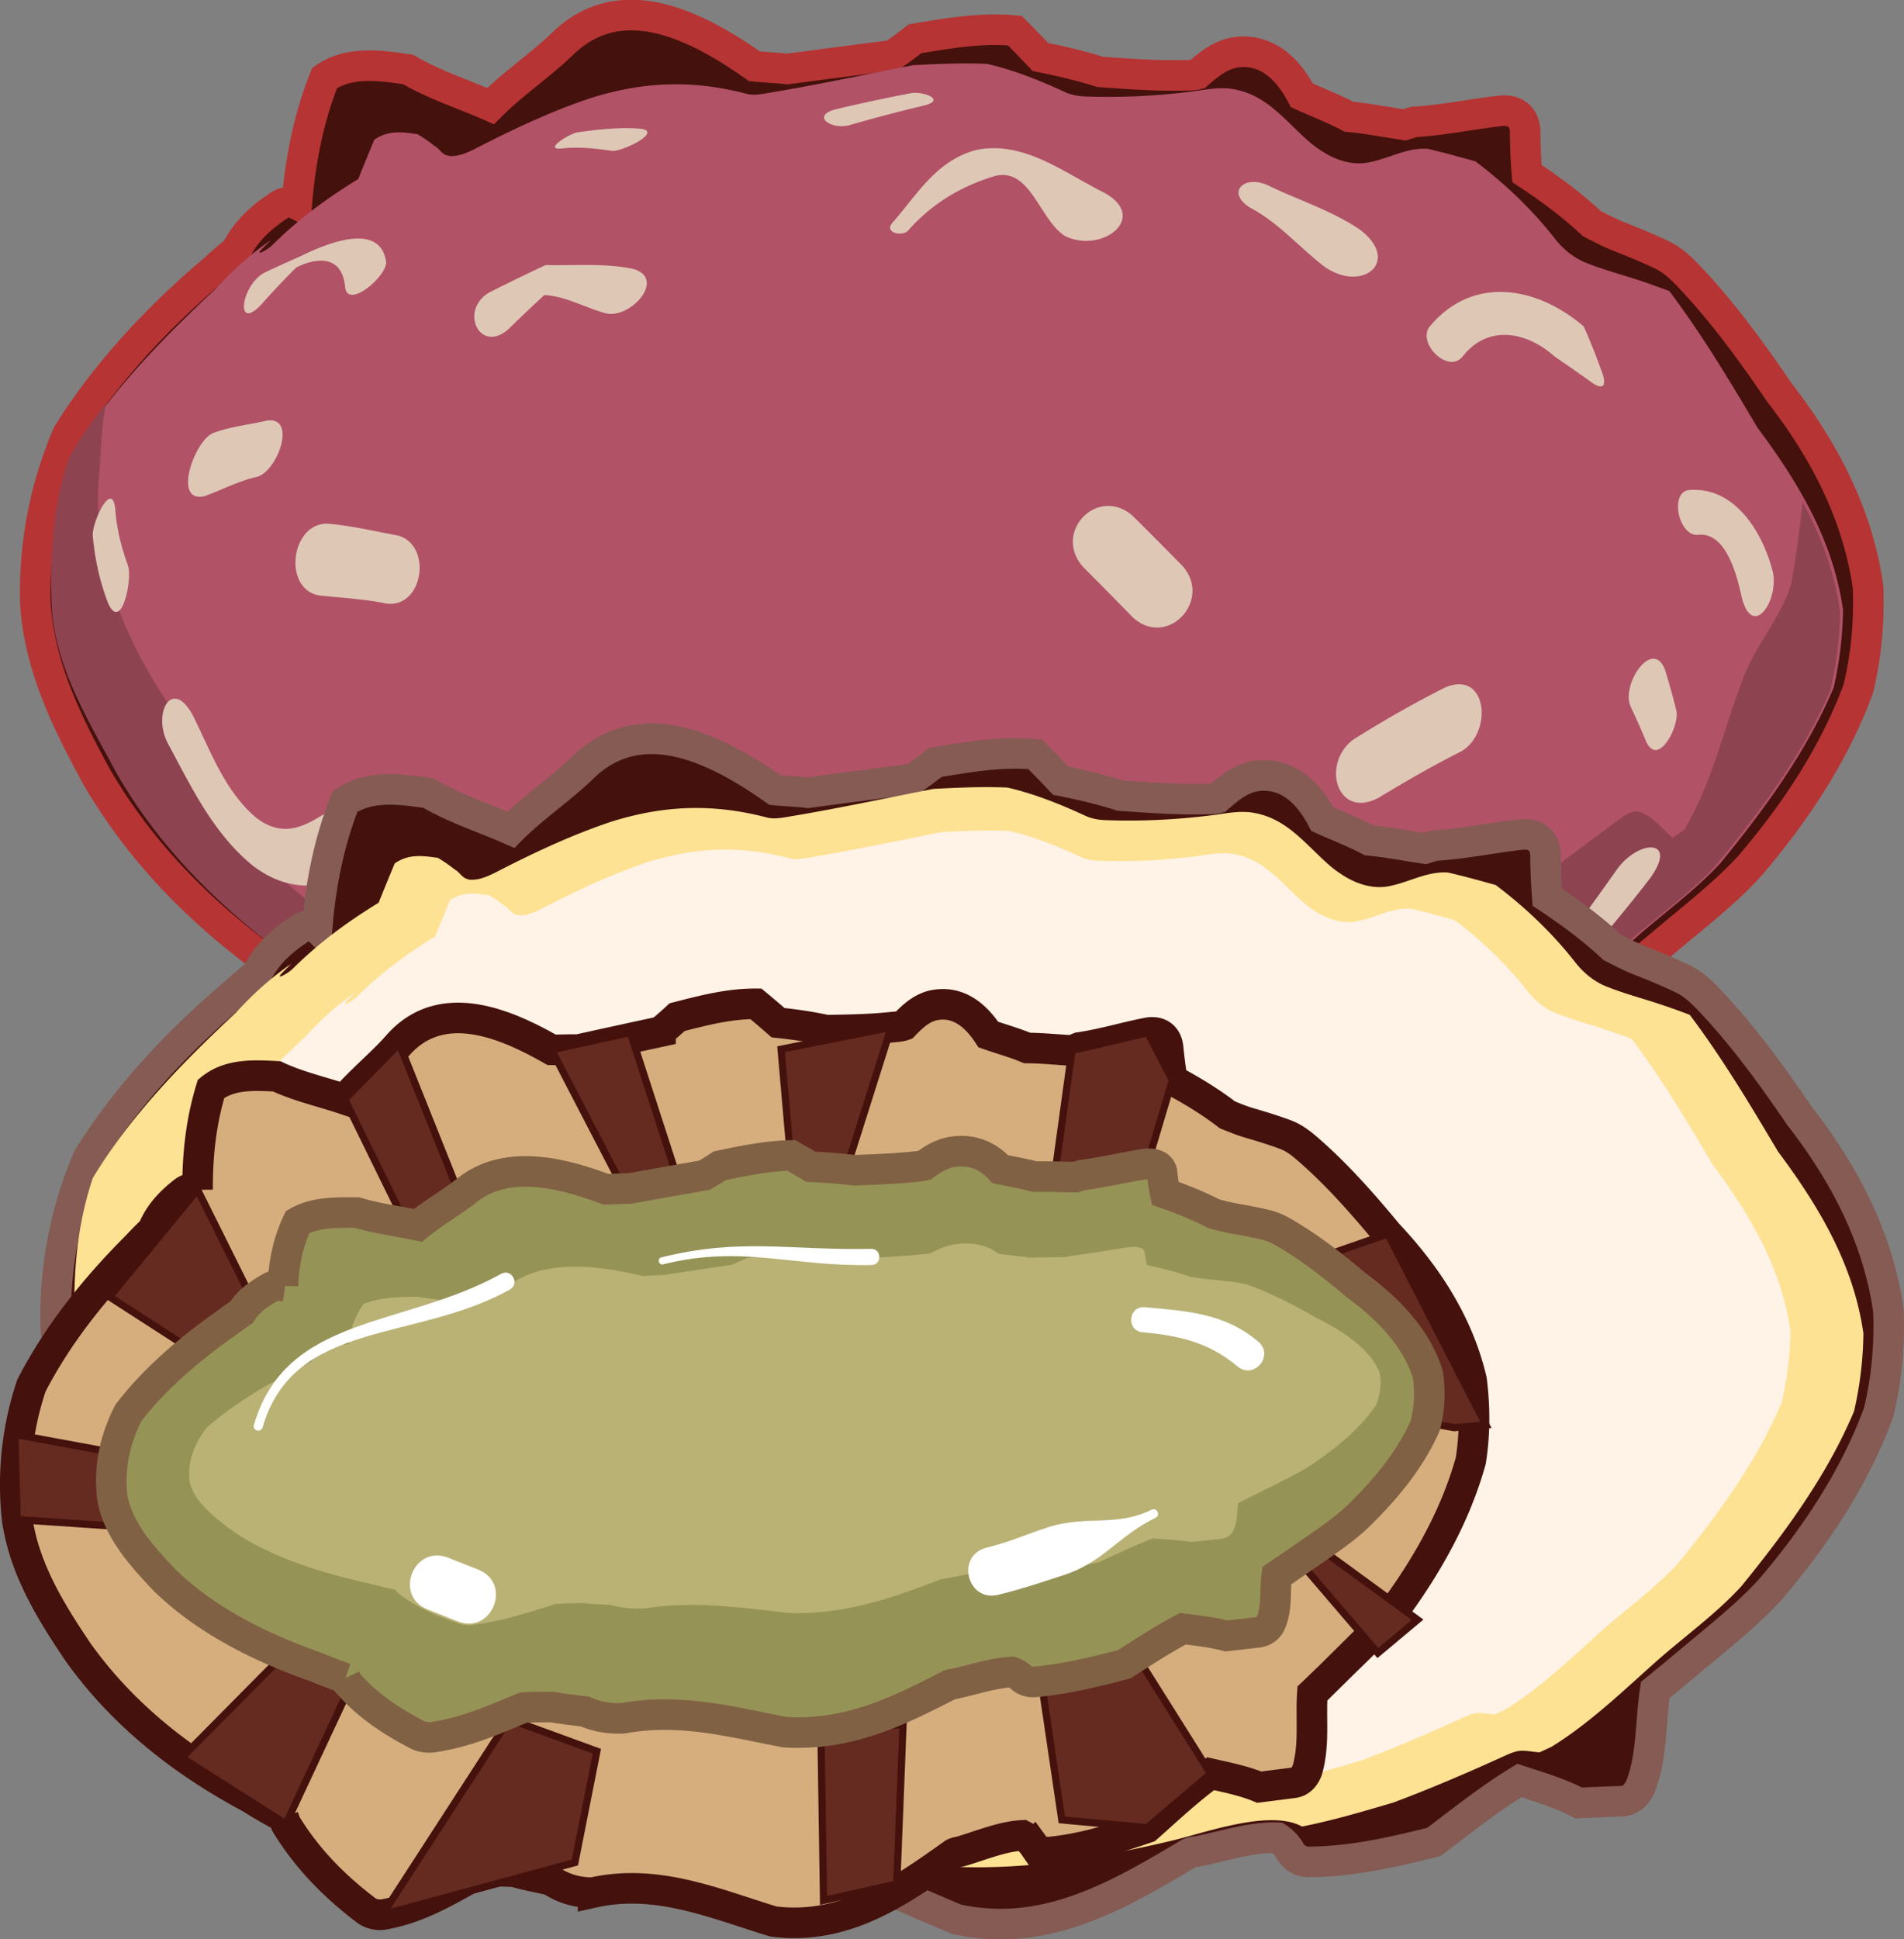 <svg xmlns="http://www.w3.org/2000/svg" width="264.848" height="269.664"><rect width="100%" height="100%" fill="#808080" stroke="none"/><path fill="#44110c" d="M41.28 28.416c.492-6.055 1.624-11.922 3.878-17.582C48.62 8.463 52.854 9.1 56.764 9.658c3.629 2.137 7.636 3.399 11.472 5.094 3.22-3.234 7.067-5.75 10.32-8.953 8.212-7.594 18.684-2.004 26.387 3.418 1.524.16 3.055.191 4.579.379 4.878-.649 9.757-1.285 14.64-1.903a59.55 59.55 0 0 0 3.102-2.296c4.613-.774 9.203-1.582 13.898-1.137a157.444 157.444 0 0 1 3.555 3.668c2.812.562 5.59 1.207 8.324 2.074 3.758.254 7.512.559 11.281.477.723-.016 1.547.035 2.246-.153 1.543-1.363 3.149-2.672 5.235-3.035 4.433-.633 7.375 2.313 9.297 5.977 2.183.988 4.414 1.84 6.543 2.96 2.605.25 5.16.758 7.742 1.133l1.316-.41c4.078-.238 8.074-1.101 12.13-1.547 2.03-.171 3.292.934 3.316 2.985.019 1.918.09 3.828.25 5.742 3.19 2.098 6.25 4.371 9.05 6.977 1.207.613 2.41 1.253 3.668 1.75 2.074.824 4.145 1.656 6.153 2.632 1.312.641 2.445 1.668 3.449 2.715 4.797 4.996 8.887 10.645 12.785 16.356 6.219 8.011 10.902 16.91 12.344 27.043.18 4.796-.227 9.562-1.375 14.226-3.399 9.153-8.86 17.332-15.192 24.711-3.394 3.656-7.343 6.723-11.156 9.922a296.402 296.402 0 0 1-4.715 3.89c-.691 4.473-.39 9.005-2.004 13.317-.457 1.105-1.316 2.063-2.57 2.152-2.031.078-4.059.16-6.086.243-2.617-1.38-5.45-2.204-8.242-3.118-4.18 2.54-7.984 5.602-11.887 8.54-5.758 1.44-11.504 2.757-17.472 2.777-1.012.004-1.993-.606-2.504-1.461a5.491 5.491 0 0 0-1.782-1.899c-3.566-.125-7.359 1.133-10.836 1.84-.449.094-1.035.102-1.445.309-10.113 6.043-20.164 11.87-32.351 9.183-10.075-4.144-19.61-9.398-30.88-7.875a12.493 12.493 0 0 1-7.163-2.816c-2.075-.703-4.184-1.242-6.22-2.07-1.843-.215-3.737-.543-5.593-.559-5.863 2.688-11.441 5.567-17.992 6.09-.906.031-1.984-.344-2.672-.934-5.262-4.816-9.574-10.117-12.719-16.543-.105-.414-.21-.828-.32-1.238a90.12 90.12 0 0 1-5.477-3.894c-11.238-7.434-20.91-16.637-27.726-28.344-4.16-7.637-8.043-15.461-8.555-24.293-.18-8.074 1.324-15.973 4.508-23.402 5.457-8.743 12.59-16.274 20.426-22.93a67.263 67.263 0 0 1 3.05-2.633c1.336-2.719 3.528-4.668 6.036-6.3.73-.45 1.59-.524 2.347-.079"/><path fill="none" stroke="#b63433" stroke-miterlimit="3.864" stroke-width="4.252" d="M41.28 28.416c.492-6.055 1.624-11.922 3.878-17.582C48.62 8.463 52.854 9.1 56.764 9.658c3.629 2.137 7.636 3.399 11.472 5.094 3.22-3.234 7.067-5.75 10.32-8.953 8.212-7.594 18.684-2.004 26.387 3.418 1.524.16 3.055.191 4.579.379 4.878-.649 9.757-1.285 14.64-1.903a59.42 59.42 0 0 0 3.102-2.296c4.613-.774 9.203-1.582 13.898-1.137a157.425 157.425 0 0 1 3.555 3.668c2.812.562 5.59 1.207 8.324 2.074 3.758.254 7.512.559 11.281.477.723-.016 1.547.035 2.246-.153 1.543-1.363 3.149-2.672 5.235-3.035 4.433-.633 7.375 2.313 9.297 5.977 2.183.988 4.414 1.84 6.543 2.96 2.605.25 5.16.758 7.742 1.133l1.316-.41c4.078-.238 8.074-1.101 12.13-1.547 2.03-.171 3.292.934 3.316 2.985.019 1.918.09 3.828.25 5.742 3.19 2.098 6.25 4.371 9.05 6.977 1.207.613 2.41 1.253 3.668 1.75 2.074.824 4.145 1.656 6.153 2.632 1.312.641 2.445 1.668 3.449 2.715 4.797 4.996 8.887 10.645 12.785 16.356 6.219 8.011 10.902 16.91 12.344 27.043.18 4.796-.227 9.562-1.375 14.226-3.399 9.153-8.86 17.332-15.192 24.711-3.394 3.656-7.343 6.723-11.156 9.922a296.357 296.357 0 0 1-4.715 3.89c-.691 4.473-.39 9.005-2.004 13.317-.457 1.105-1.316 2.063-2.57 2.152-2.031.078-4.059.16-6.086.243-2.617-1.38-5.45-2.204-8.242-3.118-4.18 2.54-7.984 5.602-11.887 8.54-5.758 1.44-11.504 2.757-17.472 2.777-1.012.004-1.993-.606-2.504-1.461a5.491 5.491 0 0 0-1.782-1.899c-3.566-.125-7.359 1.133-10.836 1.84-.449.094-1.035.102-1.445.309-10.113 6.043-20.164 11.87-32.351 9.183-10.075-4.144-19.61-9.398-30.88-7.875a12.493 12.493 0 0 1-7.163-2.816c-2.075-.703-4.184-1.242-6.22-2.07-1.843-.215-3.737-.543-5.593-.559-5.863 2.688-11.441 5.567-17.992 6.09-.906.031-1.984-.344-2.672-.934-5.262-4.816-9.574-10.117-12.719-16.543-.105-.414-.21-.828-.32-1.238a90.123 90.123 0 0 1-5.477-3.894c-11.238-7.434-20.91-16.637-27.726-28.344-4.16-7.637-8.043-15.461-8.555-24.293-.18-8.074 1.324-15.973 4.508-23.402 5.457-8.743 12.59-16.274 20.426-22.93a67.263 67.263 0 0 1 3.05-2.633c1.336-2.719 3.528-4.668 6.036-6.3.73-.45 1.59-.524 2.347-.079zm0 0"/><path fill="#b15267" d="M36.44 34.615c.414-.414.832-.824 1.257-1.226-2.843 1.914-5.36 4.23-7.675 6.746-7.415 6.926-14.649 14.293-19.938 23.012-2.355 6.98-2.832 14.242-2.469 21.562.727 8.356 5.192 15.379 9.043 22.617 6.602 11.59 16.262 20.602 27.184 28.094 2.273 2.008 4.629 3.922 7.11 5.676 4.187 2.672 8.62 4.793 13.152 6.8.468.43.941.856 1.41 1.282a27.163 27.163 0 0 0 1.586-.223c5.433 1.145 10.996.801 16.5 1.336a11.7 11.7 0 0 1 4.609 1.516c2.34 1.36 4.875 2.215 7.547 2.625 11.555 1.031 22.89 3.64 34.457 4.523 10.078.383 19.86-1.265 29.637-3.57 4.761-1.09 13.89-4.52 18.43-2.04 4.316-.847 8.527-2.1 12.738-3.343 5.207-1.957 10.32-4.144 15.382-6.453.668-.3 1.414-.64 2.153-.723.96-.074 1.836.157 2.777.203.555-.254 1.106-.511 1.656-.77 5.371-3.327 9.883-7.706 14.579-11.886 3.937-3.48 8.257-6.543 11.816-10.43 6.094-7.472 11.914-15.398 15.683-24.324a50.78 50.78 0 0 0 1.301-10.851c-1.367-9.57-6.176-17.649-11.879-25.274-3.847-6.48-7.734-12.988-12.277-19.015-1.719-.649-3.445-1.274-5.203-1.82-2.188-.688-4.39-1.31-6.52-2.169-1.683-.71-3.082-1.882-4.203-3.312-3.191-4.074-6.933-7.637-11.062-10.75-2.207-.606-4.41-1.223-6.637-1.738-3.129-.204-5.723 1.582-8.766 1.988-2.761.273-5.222-.988-7.336-2.656-3.738-3.133-6.28-7.082-11.488-7.711-1.937-.188-3.738.246-5.644.472-4.868.582-9.668.813-14.567.621-.87-.047-1.781-.214-2.578-.57-3.535-1.637-7.105-3.07-10.906-3.957-3.45-.137-6.875 0-10.32.191-6.961 1.364-13.887 2.852-20.895 3.985-.7.11-1.48.172-2.172.008-7.535-1.996-14.453-1.746-21.883.62-5.203 1.75-10.156 4.056-15.039 6.54-1.332.676-2.949 1.617-4.496 1.457-1.105-.168-1.27-.969-2.082-1.41a21.935 21.935 0 0 0-2.32-1.61c-2.192-.32-4.117-.57-6.031.774-.743 1.82-1.504 3.633-2.227 5.46-4.34 2.65-8.414 5.653-12.016 9.25-.53.52-2.539 1.68-1.378.474"/><path fill="#8e4351" d="M250.732 69.81c2.66 4.786 4.48 9.887 5.223 15.321a50.96 50.96 0 0 1-1.375 10.926c-3.898 8.972-9.848 16.922-16.047 24.426-3.613 3.89-7.996 6.94-11.984 10.425-4.707 4.14-9.223 8.504-14.594 11.797-.555.258-1.113.512-1.672.766-.976-.04-1.89-.266-2.883-.192-.75.082-1.5.418-2.183.72-5.078 2.276-10.215 4.437-15.438 6.366-4.23 1.22-8.46 2.45-12.789 3.278-4.722-2.407-13.625.87-18.535 1.968-9.73 2.235-19.453 3.801-29.469 3.383-11.535-.914-22.836-3.531-34.355-4.625-2.664-.422-5.195-1.281-7.54-2.625a12.092 12.092 0 0 0-4.589-1.52c-5.082-.523-10.234-.257-15.266-1.222-.972.211-1.949.371-2.933.48-.934-.84-1.867-1.683-2.778-2.55-3.859-1.79-7.636-3.676-11.23-5.961-2.477-1.738-4.832-3.633-7.11-5.625-10.824-7.438-20.406-16.38-26.98-27.863C12.37 100.31 7.986 93.33 7.23 85.049c-.391-7.27.066-14.488 2.375-21.434a67.154 67.154 0 0 1 5.156-7.558c-.766 3.597-.703 7.367-1.055 11.023-.683 12.274 4.2 23.106 11.184 32.918 1.242 3.598 2.636 7.14 4.312 10.563 3.715 5.867 8.551 10.609 13.918 14.96 8.063.575 15.207-4.843 23.274-5.476 2.336-.086 4.125 1.273 5.355 3.164 2.113 3.29 4.93 6.008 8.926 6.637 16.734-.406 31.316 8.105 47.047 12.426 15.054 2.148 27.851-4.809 40.918-11.25 6.43-2.93 20.23-8.028 25.191-.211 5.516-.993 10.563-3.407 15.766-5.387 5.46-3.848 10.773-7.902 16.152-11.86.625-.445 1.633-.933 2.414-.667 1.887.793 3.008 2.285 4.477 3.617a151.77 151.77 0 0 0 1.625-1.137c4.086-6.762 5.582-14.539 8.504-21.797 1.836-4.355 5.105-7.992 6.43-12.558.64-3.715 1.156-7.457 1.534-11.211"/><path fill="#dec7b5" d="M26.826 99.467c2.489 5.004 4.426 10.523 8.813 14.242 6.004 4.574 9.886-2.344 15.68-3.676 4.746-.492 10.855 9.07 4.874 10.332-7.847 1.196-13.52 5.532-20.859.137-5.633-4.5-8.703-11.039-12.043-17.25-2.074-4.144.64-9.113 3.535-3.785M36.81 37.9a164.72 164.72 0 0 1 4.903-2.226c3.234-1.598 11.184-5.117 12.004.789.004 2.027-5.242 6.473-5.7 3.57-.34-4.25-3.452-4.48-6.788-2.855a108.81 108.81 0 0 0-4.883 5.164c-3.656 3.902-2.871-2.652.465-4.442m87.253-6.843c3.606-4.094 6.047-8.594 11.63-10.184 6.68-1.406 12.21 3.094 17.851 5.895 6.348 3.43-.18 8.547-5.352 6.074-3.543-2.133-4.77-9.453-9.656-8.41-4.86 1.449-8.86 3.843-12.238 7.648-.86.867-3.254.266-2.235-1.023m74.7 14.476c5.98-7.312 14.957-5.777 21.531-.144 1 2.234 1.895 4.508 2.7 6.82.464 1.656-.235 1.922-1.563.988a211.077 211.077 0 0 0-5.13-3.578c-3.917-3.523-9.347-4.59-12.898.016-1.988 2.289-6.132-1.75-4.64-4.102m35.976 22.633c6.551-.707 10.48 5.895 11.875 11.39.809 4.153-2.906 9.4-4.36 3.41-.624-2.847-2.14-9.093-6.097-8.597-2.527.227-3.953-5.535-1.418-6.203M68.107 40.639a317.784 317.784 0 0 1 7.786-3.785c4.074.105 8.18-.305 12.203.543 4.57 1.332-.235 6.851-3.703 6.203-2.961-.785-5.551-2.371-8.668-2.575a212.228 212.228 0 0 0-4.996 4.739c-4 3.531-6.942-2.66-2.622-5.125m17.45 72.281c4.148 5.273 9.672 10.352 16.883 9.45 5.742-.579 10.714 7.663 3.562 9.007-11.125 1.133-19.734-6.59-26.36-14.598-3.296-4.5 2.594-7.746 5.915-3.859m58.883 36.734c-4.254.79-8.41 2.04-12.684 2.758-4.324-.48-8.586-1.39-12.817-2.422-6.183-1.726-1.3-5.78 3.32-4.664 2.903.809 5.817 1.457 8.806 1.88 3.875-.782 7.843-.727 11.726-1.466 4.086-.668 6.48 2.887 1.649 3.914m-69.36-11.656a336.37 336.37 0 0 1-9.648-2.09c-1.992-.539-7.164-5.28-2.727-5.207 3.09.207 6.184.367 9.281.492 3.778.372 8.914 7.696 3.094 6.805m-60.05-54.14c-1.16-3.016-1.844-6.157-2.13-9.372-.097-1.976 2.723-7.828 3.13-3.718.19 2.718.847 5.328 1.773 7.882.644 2.02-.946 9.329-2.774 5.208m133.645 48.539c6.512.004 12.555-1.88 18.625-4.055 5.36-1.66 6.504 4.23 1.625 6.133-6.863 2.281-13.902 2.511-21.067 2.472-3.988-.203-2.566-4.425.817-4.55m66.801-8.625c-3.692 3.117-7.805 5.539-12.098 7.722-4.953 2.29-3.633-3.293-.371-5.168 3.617-1.89 7.293-3.59 10.387-6.316 3.691-3.102 5.07 1.02 2.082 3.762m13.527-20.602a99.139 99.139 0 0 0-2.227-5.023c-1.23-3.09 3.11-9.477 4.825-5.02a90.058 90.058 0 0 1 1.601 5.766c.395 2.113-2.511 7.78-4.199 4.277M85.162 20.979c-2.37-.325-4.644-.61-7.035-.329-2.664.239 1.117-2.078 2.23-2.257 2.938-.391 5.875-.75 8.84-.48 2.95.437-2.617 3.187-4.035 3.066m31.058-5.774a240.933 240.933 0 0 1 10.52-2.254c1.68-.277 4.832.907 1.946 1.684a230.918 230.918 0 0 0-10.598 2.789c-2.465.625-5.316-1.293-1.867-2.219m68.008 21.875c-3.442-2.644-6.282-6.004-10.137-8.094-3.66-2.09-1.168-4.773 2.246-3.23 4.254 2.07 8.805 3.469 12.758 6.125 5.875 4.367.523 8.945-4.867 5.2M157.604 85.87a1079.45 1079.45 0 0 0-6.965-7.06c-4.254-4.812 2.066-11.355 6.933-7.07a692.402 692.402 0 0 1 6.961 7.004c4.125 4.758-2.152 11.453-6.93 7.125m45.641 18.617c-3.898 1.97-7.68 4.13-11.406 6.403-5.918 3.21-8.16-4.848-3.465-8.14 4.121-2.571 8.313-4.985 12.652-7.157 5.914-2.508 6.672 6.328 2.22 8.894M53.74 83.924c-3.11-.637-6.265-.793-9.414-1.133-4.984-.969-3.86-9.922 1.098-9.984 3.34.25 6.59 1.047 9.875 1.648 4.894 1.266 3.621 10.156-1.559 9.469M35.787 66.295c-2.547.555-4.832 1.797-7.265 2.672-4.536 1.18-1.606-7.477 1.062-8.734 2.422-.918 4.996-1.153 7.504-1.743 4.254-.683 1.578 6.973-1.3 7.805m193.792 55.754c-1.937 2.55-3.988 5.023-6.031 7.496-2.043 2.332-8.992 5.469-5.383.582 2.348-3.035 4.586-6.16 6.793-9.297 3.063-4.152 8.484-4.21 4.621 1.219"/><path fill="#44110c" d="M44.111 129.045c.496-6.055 1.63-11.922 3.883-17.582 3.461-2.367 7.696-1.734 11.602-1.176 3.633 2.137 7.636 3.399 11.476 5.094 3.22-3.234 7.067-5.75 10.317-8.953 8.215-7.594 18.683-2 26.39 3.422 1.52.156 3.055.191 4.575.379 4.878-.653 9.761-1.29 14.644-1.907 1.059-.73 2.09-1.5 3.102-2.297 4.613-.773 9.199-1.578 13.894-1.132a157.417 157.417 0 0 1 3.559 3.664c2.808.562 5.586 1.21 8.32 2.078 3.758.25 7.516.555 11.285.473.719-.012 1.547.035 2.246-.153 1.543-1.36 3.149-2.672 5.235-3.035 4.433-.633 7.375 2.313 9.293 5.977 2.187.992 4.418 1.843 6.547 2.96 2.601.25 5.16.758 7.742 1.133.437-.136.875-.27 1.312-.41 4.082-.238 8.078-1.101 12.133-1.547 2.031-.168 3.293.934 3.316 2.985.02 1.918.09 3.828.25 5.742 3.192 2.098 6.25 4.371 9.051 6.98 1.207.61 2.406 1.25 3.668 1.75 2.074.82 4.145 1.657 6.149 2.633 1.316.637 2.449 1.664 3.453 2.711 4.797 4.996 8.886 10.645 12.781 16.356 6.223 8.015 10.906 16.91 12.348 27.046.18 4.793-.23 9.559-1.38 14.223-3.394 9.152-8.855 17.336-15.187 24.715-3.394 3.652-7.347 6.719-11.16 9.922a299.471 299.471 0 0 1-4.71 3.887c-.692 4.472-.391 9.003-2.005 13.316-.457 1.105-1.316 2.062-2.574 2.152-2.027.082-4.055.16-6.086.242-2.613-1.378-5.445-2.199-8.242-3.117-4.18 2.543-7.98 5.606-11.883 8.54-5.758 1.44-11.504 2.757-17.473 2.777-1.011.004-1.992-.602-2.503-1.461a5.446 5.446 0 0 0-1.782-1.895c-3.566-.129-7.36 1.13-10.836 1.84-.453.09-1.039.098-1.445.309-10.113 6.039-20.164 11.867-32.355 9.18-10.07-4.145-19.61-9.395-30.875-7.876a12.466 12.466 0 0 1-7.164-2.816c-2.075-.703-4.188-1.242-6.223-2.07-1.844-.211-3.734-.543-5.594-.559-5.86 2.688-11.441 5.57-17.988 6.09-.906.031-1.985-.344-2.676-.934-5.258-4.816-9.57-10.113-12.719-16.543a71.866 71.866 0 0 0-.316-1.238 88.521 88.521 0 0 1-5.48-3.895c-11.239-7.433-20.907-16.636-27.723-28.343-4.16-7.637-8.043-15.461-8.555-24.293-.18-8.074 1.32-15.973 4.508-23.399 5.457-8.746 12.59-16.277 20.426-22.933a72.485 72.485 0 0 1 3.047-2.633c1.336-2.719 3.53-4.668 6.035-6.297.734-.453 1.593-.527 2.347-.082"/><path fill="none" stroke="#855b53" stroke-miterlimit="3.864" stroke-width="4.252" d="M44.111 129.045c.496-6.055 1.63-11.922 3.883-17.582 3.461-2.367 7.696-1.734 11.602-1.176 3.633 2.137 7.636 3.399 11.476 5.094 3.22-3.234 7.067-5.75 10.317-8.953 8.215-7.594 18.683-2 26.39 3.422 1.52.156 3.055.191 4.575.379 4.878-.653 9.761-1.29 14.644-1.907 1.059-.73 2.09-1.5 3.102-2.297 4.613-.773 9.199-1.578 13.894-1.132a157.437 157.437 0 0 1 3.559 3.664c2.808.562 5.586 1.21 8.32 2.078 3.758.25 7.516.555 11.285.473.719-.012 1.547.035 2.246-.153 1.543-1.36 3.149-2.672 5.235-3.035 4.433-.633 7.375 2.313 9.293 5.977 2.187.992 4.418 1.843 6.547 2.96 2.601.25 5.16.758 7.742 1.133.437-.136.875-.27 1.312-.41 4.082-.238 8.078-1.101 12.133-1.547 2.031-.168 3.293.934 3.316 2.985.02 1.918.09 3.828.25 5.742 3.192 2.098 6.25 4.371 9.051 6.98 1.207.61 2.407 1.25 3.668 1.75 2.074.82 4.145 1.657 6.149 2.633 1.316.637 2.449 1.664 3.453 2.711 4.797 4.996 8.886 10.645 12.781 16.356 6.223 8.015 10.906 16.91 12.348 27.046.18 4.793-.23 9.559-1.38 14.223-3.394 9.152-8.855 17.336-15.187 24.715-3.394 3.652-7.347 6.719-11.16 9.922a299.516 299.516 0 0 1-4.71 3.887c-.692 4.472-.391 9.003-2.005 13.316-.457 1.105-1.316 2.062-2.574 2.152-2.027.082-4.055.16-6.086.242-2.613-1.378-5.445-2.199-8.242-3.117-4.18 2.543-7.98 5.606-11.883 8.54-5.758 1.44-11.504 2.757-17.473 2.777-1.011.004-1.992-.602-2.503-1.461a5.446 5.446 0 0 0-1.782-1.895c-3.566-.129-7.36 1.13-10.836 1.84-.453.09-1.039.098-1.445.309-10.113 6.039-20.164 11.867-32.355 9.18-10.07-4.145-19.61-9.395-30.875-7.876a12.466 12.466 0 0 1-7.164-2.816c-2.075-.703-4.188-1.242-6.223-2.07-1.844-.211-3.734-.543-5.594-.559-5.86 2.688-11.441 5.57-17.988 6.09-.906.031-1.985-.344-2.676-.934-5.258-4.816-9.57-10.113-12.719-16.543a71.866 71.866 0 0 0-.316-1.238 88.518 88.518 0 0 1-5.48-3.895c-11.239-7.433-20.907-16.636-27.723-28.343-4.16-7.637-8.043-15.461-8.555-24.293-.18-8.074 1.32-15.973 4.508-23.399 5.457-8.746 12.59-16.277 20.426-22.933a72.478 72.478 0 0 1 3.047-2.633c1.336-2.719 3.53-4.668 6.035-6.297.734-.453 1.593-.527 2.347-.082zm0 0"/><path fill="#fee294" d="M39.275 135.248a74.4 74.4 0 0 1 1.254-1.23c-2.84 1.914-5.355 4.23-7.672 6.746-7.414 6.926-14.648 14.293-19.937 23.011-2.355 6.981-2.832 14.247-2.473 21.563.73 8.36 5.192 15.383 9.043 22.617 6.606 11.59 16.266 20.606 27.184 28.094 2.273 2.012 4.633 3.922 7.11 5.676 4.187 2.672 8.62 4.797 13.156 6.804.468.426.937.852 1.41 1.278a27.155 27.155 0 0 0 1.586-.223c5.433 1.145 10.992.8 16.5 1.336a11.76 11.76 0 0 1 4.609 1.516c2.34 1.359 4.875 2.218 7.547 2.625 11.55 1.03 22.89 3.644 34.457 4.527 10.078.379 19.855-1.266 29.633-3.57 4.765-1.094 13.894-4.524 18.433-2.043 4.313-.848 8.524-2.098 12.739-3.344 5.203-1.957 10.32-4.145 15.378-6.45.672-.304 1.415-.644 2.153-.726.965-.074 1.836.16 2.781.203.555-.254 1.106-.511 1.656-.77 5.367-3.327 9.88-7.706 14.578-11.882 3.934-3.484 8.258-6.547 11.817-10.434 6.09-7.472 11.91-15.398 15.68-24.324a50.784 50.784 0 0 0 1.304-10.851c-1.367-9.57-6.18-17.649-11.879-25.274-3.847-6.48-7.734-12.988-12.277-19.012a97.651 97.651 0 0 0-5.203-1.824c-2.192-.683-4.39-1.308-6.524-2.168-1.68-.71-3.078-1.883-4.199-3.312-3.195-4.074-6.937-7.633-11.066-10.746-2.203-.61-4.406-1.227-6.637-1.739-3.129-.207-5.719 1.578-8.762 1.989-2.761.273-5.226-.989-7.336-2.66-3.738-3.133-6.28-7.079-11.488-7.711-1.941-.184-3.738.25-5.648.472-4.864.582-9.668.813-14.567.621-.867-.043-1.777-.21-2.574-.57-3.535-1.637-7.105-3.07-10.906-3.957-3.45-.137-6.88 0-10.32.191-6.965 1.364-13.891 2.852-20.895 3.989-.7.105-1.48.172-2.176.004-7.531-1.993-14.449-1.746-21.883.62-5.199 1.75-10.152 4.055-15.039 6.544-1.328.672-2.945 1.613-4.492 1.457-1.105-.172-1.27-.969-2.086-1.414a22.114 22.114 0 0 0-2.32-1.61c-2.192-.316-4.113-.566-6.027.778-.743 1.82-1.504 3.632-2.227 5.457-4.34 2.648-8.414 5.652-12.02 9.25-.527.52-2.539 1.68-1.375.476"/><path fill="#fff2e6" d="M48.315 139.108c.378-.38.761-.754 1.148-1.125-2.594 1.75-4.89 3.875-7.008 6.175-6.765 6.344-13.367 13.094-18.195 21.075-2.149 6.394-2.586 13.046-2.254 19.75.664 7.652 4.738 14.085 8.254 20.714 6.027 10.614 14.844 18.868 24.808 25.727 2.079 1.84 4.227 3.59 6.489 5.2 3.824 2.444 7.867 4.39 12.008 6.226.425.394.855.785 1.289 1.172.48-.055.964-.122 1.445-.2 4.957 1.047 10.031.73 15.058 1.22a10.7 10.7 0 0 1 4.208 1.39c2.136 1.246 4.449 2.031 6.886 2.402 10.547.945 20.895 3.336 31.45 4.145 9.199.351 18.124-1.16 27.046-3.27 4.348-.996 12.684-4.14 16.825-1.871 3.937-.773 7.78-1.922 11.625-3.059 4.75-1.793 9.421-3.796 14.039-5.91.613-.277 1.289-.586 1.964-.664.88-.066 1.676.145 2.54.188.503-.235 1.007-.47 1.507-.707 4.903-3.047 9.02-7.055 13.305-10.883 3.594-3.188 7.54-5.992 10.785-9.555 5.563-6.84 10.875-14.101 14.313-22.277a46.476 46.476 0 0 0 1.191-9.934c-1.246-8.765-5.64-16.164-10.844-23.148-3.511-5.934-7.058-11.89-11.203-17.41a88.878 88.878 0 0 0-4.75-1.672c-2-.625-4.008-1.196-5.953-1.985-1.535-.652-2.812-1.722-3.836-3.035-2.914-3.73-6.328-6.988-10.098-9.84-2.011-.558-4.023-1.12-6.054-1.593-2.856-.188-5.223 1.445-8 1.82-2.52.25-4.77-.902-6.696-2.434-3.41-2.867-5.734-6.484-10.484-7.058-1.77-.172-3.414.222-5.152.43-4.442.535-8.824.742-13.297.566-.793-.04-1.625-.192-2.352-.52-3.222-1.5-6.484-2.812-9.953-3.62-3.148-.13-6.277-.005-9.418.171-6.355 1.25-12.676 2.613-19.074 3.652-.637.098-1.348.157-1.98.004-6.875-1.824-13.192-1.597-19.973.57-4.75 1.602-9.27 3.712-13.727 5.989-1.215.617-2.691 1.48-4.101 1.336-1.008-.156-1.16-.887-1.903-1.293a20.924 20.924 0 0 0-2.117-1.477c-2-.289-3.758-.52-5.504.711-.675 1.668-1.37 3.328-2.03 5-3.962 2.426-7.68 5.176-10.97 8.473-.484.473-2.316 1.54-1.257.434"/><path fill="#d6ae7e" d="M27.482 165.436c-.023-4.778.473-9.453 1.875-14.04 2.586-2.097 5.993-1.894 9.133-1.73 3.035 1.422 6.301 2.133 9.461 3.195 2.34-2.757 5.219-4.996 7.582-7.73 6.004-6.516 14.703-2.863 21.192.844 1.222.02 2.437-.059 3.66-.02 3.832-.847 7.664-1.683 11.496-2.508a47.088 47.088 0 0 0 2.309-2.015c3.609-.926 7.199-1.875 10.957-1.852 1.039.86 2.066 1.73 3.078 2.621 2.27.246 4.52.559 6.75 1.051 3-.066 6.004-.09 8.992-.414.57-.059 1.23-.078 1.773-.273 1.133-1.176 2.317-2.313 3.95-2.743 3.476-.804 6.011 1.301 7.789 4.032 1.804.625 3.632 1.136 5.402 1.867 2.082.015 4.148.234 6.226.347.336-.136.676-.273 1.016-.414 3.223-.468 6.336-1.421 9.527-2.05 1.602-.274 2.676.5 2.836 2.105.149 1.5.336 2.992.594 4.48 2.676 1.419 5.262 2.989 7.664 4.833 1 .398 2 .816 3.035 1.117 1.703.5 3.403 1.012 5.063 1.637 1.09.406 2.058 1.132 2.926 1.882 4.152 3.578 7.789 7.72 11.273 11.922 5.488 5.844 9.816 12.485 11.656 20.32.473 3.743.477 7.504-.117 11.235-2.07 7.402-5.848 14.191-10.371 20.406-2.445 3.098-5.371 5.774-8.18 8.547a235.894 235.894 0 0 1-3.476 3.371c-.242 3.55.304 7.078-.68 10.567-.285.898-.902 1.707-1.894 1.863-1.606.207-3.211.41-4.817.613-2.172-.898-4.476-1.344-6.758-1.867-3.148 2.281-5.957 4.945-8.855 7.512-4.473 1.53-8.945 2.96-13.684 3.39-.804.07-1.625-.332-2.09-.969a4.32 4.32 0 0 0-1.543-1.363c-2.84.149-5.77 1.399-8.48 2.196-.352.101-.816.148-1.125.34-7.617 5.433-15.203 10.695-25.066 9.437-8.282-2.543-16.215-5.996-25.059-4.02a10.029 10.029 0 0 1-5.883-1.707c-1.695-.41-3.41-.683-5.082-1.191-1.48-.04-3.004-.164-4.48-.047-4.47 2.512-8.703 5.156-13.867 6.02-.72.085-1.602-.133-2.192-.547-4.504-3.407-8.293-7.258-11.23-12.07l-.34-.95a70.405 70.405 0 0 1-4.617-2.668c-9.434-5.043-17.743-11.574-23.957-20.27-3.829-5.69-7.45-11.55-8.457-18.43a43.364 43.364 0 0 1 1.972-18.636c3.738-7.23 8.883-13.62 14.653-19.379a55.798 55.798 0 0 1 2.238-2.273c.879-2.219 2.484-3.899 4.363-5.352.55-.402 1.227-.52 1.86-.222"/><path fill="none" stroke="#44110c" stroke-miterlimit="3.864" stroke-width="4.252" d="M27.482 165.436c-.023-4.778.473-9.453 1.875-14.04 2.586-2.097 5.993-1.894 9.133-1.73 3.035 1.422 6.301 2.133 9.461 3.195 2.34-2.757 5.219-4.996 7.582-7.73 6.004-6.516 14.703-2.863 21.192.844 1.222.02 2.437-.059 3.66-.02 3.832-.847 7.664-1.683 11.496-2.508a47.088 47.088 0 0 0 2.309-2.015c3.609-.926 7.199-1.875 10.957-1.852 1.039.86 2.066 1.73 3.078 2.621 2.27.246 4.52.559 6.75 1.051 3-.066 6.004-.09 8.992-.414.57-.059 1.23-.078 1.773-.273 1.133-1.176 2.317-2.313 3.95-2.743 3.476-.804 6.011 1.301 7.789 4.032 1.804.625 3.632 1.136 5.402 1.867 2.082.015 4.148.234 6.226.347.336-.136.676-.273 1.016-.414 3.223-.468 6.336-1.421 9.527-2.05 1.602-.274 2.676.5 2.836 2.105.149 1.5.336 2.992.594 4.48 2.676 1.419 5.262 2.989 7.664 4.833 1 .398 2 .816 3.035 1.117 1.703.5 3.403 1.012 5.063 1.637 1.09.406 2.058 1.132 2.926 1.882 4.152 3.578 7.789 7.72 11.273 11.922 5.488 5.844 9.816 12.485 11.656 20.32.473 3.743.477 7.504-.117 11.235-2.07 7.402-5.848 14.191-10.371 20.406-2.445 3.098-5.371 5.774-8.18 8.547a235.894 235.894 0 0 1-3.476 3.371c-.242 3.55.304 7.078-.68 10.567-.285.898-.902 1.707-1.894 1.863-1.606.207-3.211.41-4.817.613-2.172-.898-4.476-1.344-6.758-1.867-3.148 2.281-5.957 4.945-8.855 7.512-4.473 1.53-8.945 2.96-13.684 3.39-.804.07-1.625-.332-2.09-.969a4.32 4.32 0 0 0-1.543-1.363c-2.84.149-5.77 1.399-8.48 2.196-.352.101-.816.148-1.125.34-7.617 5.433-15.203 10.695-25.066 9.437-8.282-2.543-16.215-5.996-25.059-4.02a10.029 10.029 0 0 1-5.883-1.707c-1.695-.41-3.41-.683-5.082-1.191-1.48-.04-3.004-.164-4.48-.047-4.47 2.512-8.703 5.156-13.867 6.02-.72.085-1.602-.133-2.192-.547-4.504-3.407-8.293-7.258-11.23-12.07l-.34-.95a70.405 70.405 0 0 1-4.617-2.668c-9.434-5.043-17.743-11.574-23.957-20.27-3.829-5.69-7.45-11.55-8.457-18.43a43.364 43.364 0 0 1 1.972-18.636c3.738-7.23 8.883-13.62 14.653-19.379a55.805 55.805 0 0 1 2.238-2.273c.879-2.219 2.484-3.899 4.363-5.352.55-.402 1.227-.52 1.86-.222zm0 0"/><path fill="#652a20" d="m15.229 180.322 18.867 12.176 3.937-5.875-10.55-21.187-12.254 14.886"/><path fill="none" stroke="#44110c" stroke-miterlimit="3.864" d="m15.229 180.322 18.867 12.176 3.937-5.875-10.55-21.187zm0 0"/><path fill="#652a20" d="m2.397 211.299 27.574 1.855-.766-8.71-27.14-4.997.332 11.852"/><path fill="none" stroke="#44110c" stroke-miterlimit="3.864" d="m2.397 211.299 27.574 1.855-.766-8.71-27.14-4.997zm0 0"/><path fill="#652a20" d="m25.287 244.412 14.992-15.137 7.961 6.215-8.472 18.125-14.48-9.203"/><path fill="none" stroke="#44110c" stroke-miterlimit="3.864" d="m25.287 244.412 14.992-15.137 7.961 6.215-8.472 18.125zm0 0"/><path fill="#652a20" d="m53.19 266.233 17.617-27.188 12.218 4.461-3.054 15.473-26.781 7.254"/><path fill="none" stroke="#44110c" stroke-miterlimit="3.864" d="m53.19 266.233 17.617-27.188 12.218 4.461-3.054 15.473zm0 0"/><path fill="#652a20" d="m114.553 264.248-.363-23.469 11.425-1-.875 22.196-10.187 2.273"/><path fill="none" stroke="#44110c" stroke-miterlimit="3.864" d="m114.553 264.248-.363-23.469 11.425-1-.875 22.196zm0 0"/><path fill="#652a20" d="m147.697 253.053-3.633-24.563 11.696-1.96 12.644 20.105-8.855 7.512-11.852-1.094"/><path fill="none" stroke="#44110c" stroke-miterlimit="3.864" d="m147.697 253.053-3.633-24.563 11.696-1.96 12.644 20.105-8.855 7.512zm0 0"/><path fill="#652a20" stroke="#44110c" stroke-miterlimit="3.864" d="m191.658 229.854-19.828-23.145 25.356 18.516zm0 0"/><path fill="#652a20" d="m202.268 198.518-25.63-4.672.032-16.59 16.371-5.676 13.645 26.551-4.418.387"/><path fill="none" stroke="#44110c" stroke-miterlimit="3.864" d="m202.268 198.518-25.63-4.672.032-16.59 16.371-5.676 13.645 26.551zm0 0"/><path fill="#652a20" d="m163.08 150.19-7.383 24.757-9.554-7.457 2.964-21.422 10.543-2.464 3.43 6.586"/><path fill="none" stroke="#44110c" stroke-miterlimit="3.864" d="m163.08 150.19-7.383 24.757-9.554-7.457 2.964-21.422 10.543-2.464zm0 0"/><path fill="#652a20" d="m123.967 142.838-6.399 20.238-7.601-2.097-1.32-15.09 15.32-3.051"/><path fill="none" stroke="#44110c" stroke-miterlimit="3.864" d="m123.967 142.838-6.399 20.238-7.601-2.097-1.32-15.09zm0 0"/><path fill="#652a20" d="m76.725 145.975 11.64 22.422 5.407-6.004-6.098-18.817-10.95 2.399"/><path fill="none" stroke="#44110c" stroke-miterlimit="3.864" d="m76.725 145.975 11.64 22.422 5.407-6.004-6.098-18.817zm0 0"/><path fill="#652a20" d="m47.951 152.861 9.614 19.614 7-4.762-9.032-22.582-7.582 7.73"/><path fill="none" stroke="#44110c" stroke-miterlimit="3.864" d="m47.951 152.861 9.614 19.614 7-4.762-9.032-22.582zm0 0"/><path fill="#969356" d="M39.361 178.791c.094-3.004.657-5.957 2.036-8.875 2.382-1.383 5.453-1.336 8.28-1.308 2.7.82 5.634 1.187 8.462 1.78 2.172-1.788 4.828-3.265 7.027-5.042 5.57-4.246 13.332-2.156 19.098.02 1.101-.02 2.203-.098 3.304-.102a2447.94 2447.94 0 0 1 10.434-1.856c.73-.426 1.438-.867 2.129-1.32 3.281-.672 6.539-1.356 9.934-1.43.914.516 1.82 1.04 2.71 1.574 2.043.098 4.067.243 6.067.497 2.71-.114 5.418-.2 8.125-.477.515-.05 1.113-.078 1.605-.215 1.051-.765 2.149-1.508 3.63-1.82 3.155-.59 5.394.672 6.933 2.351 1.613.348 3.246.625 4.828 1.04 1.879-.04 3.734.05 5.61.07l.925-.281c2.918-.375 5.754-1.051 8.649-1.524 1.449-.21 2.402.25 2.507 1.258.098.941.227 1.875.426 2.8 2.383.833 4.676 1.755 6.8 2.86.895.223 1.782.461 2.708.629 1.527.27 3.05.55 4.531.906.973.23 1.828.664 2.594 1.114 3.664 2.148 6.844 4.667 9.887 7.226 4.812 3.543 8.554 7.613 10.027 12.5.336 2.34.246 4.707-.379 7.066-2.047 4.708-5.617 9.067-9.848 13.086-2.28 2.008-4.988 3.762-7.585 5.575-1.067.738-2.133 1.476-3.22 2.203-.304 2.238.106 4.445-.866 6.66-.282.574-.856 1.098-1.754 1.219l-4.364.504c-1.937-.512-4.004-.739-6.054-1.012-2.89 1.508-5.492 3.25-8.168 4.937-4.074 1.07-8.145 2.078-12.43 2.461-.727.067-1.457-.172-1.86-.558a3.498 3.498 0 0 0-1.363-.82c-2.566.16-5.234 1.019-7.703 1.585-.32.07-.738.114-1.023.243-7.004 3.597-13.973 7.093-22.844 6.539-7.41-1.403-14.484-3.383-22.512-1.926-1.914.082-3.718-.235-5.27-.93-1.519-.219-3.058-.348-4.554-.629-1.336.012-2.707-.031-4.043.078-4.094 1.688-7.976 3.453-12.66 4.121-.648.07-1.437-.047-1.96-.293-3.985-2.03-7.31-4.363-9.845-7.32l-.28-.586a71.927 71.927 0 0 1-4.102-1.57c-8.391-2.942-15.731-6.852-21.13-12.168-3.316-3.488-6.44-7.086-7.187-11.387-.476-3.953.262-7.926 2.23-11.773 3.547-4.637 8.344-8.782 13.684-12.54.672-.507 1.371-1 2.078-1.484.844-1.418 2.336-2.511 4.067-3.472.508-.266 1.117-.356 1.68-.184"/><path fill="none" stroke="#816144" stroke-miterlimit="3.864" stroke-width="4.252" d="M39.361 178.791c.094-3.004.657-5.957 2.036-8.875 2.382-1.383 5.453-1.336 8.28-1.308 2.7.82 5.634 1.187 8.462 1.78 2.172-1.788 4.828-3.265 7.027-5.042 5.57-4.246 13.332-2.156 19.098.02 1.101-.02 2.203-.098 3.304-.102a2447.94 2447.94 0 0 1 10.434-1.856c.73-.426 1.438-.867 2.129-1.32 3.281-.672 6.539-1.356 9.934-1.43.914.516 1.82 1.04 2.71 1.574 2.043.098 4.067.243 6.067.497 2.71-.114 5.418-.2 8.125-.477.515-.05 1.113-.078 1.605-.215 1.051-.765 2.149-1.508 3.63-1.82 3.155-.59 5.394.672 6.933 2.351 1.613.348 3.246.625 4.828 1.04 1.879-.04 3.734.05 5.61.07l.925-.281c2.918-.375 5.754-1.051 8.649-1.524 1.449-.21 2.402.25 2.507 1.258.098.941.227 1.875.426 2.8 2.383.833 4.676 1.755 6.8 2.86.895.223 1.782.461 2.708.629 1.527.27 3.05.55 4.531.906.973.23 1.828.664 2.594 1.114 3.664 2.148 6.844 4.667 9.887 7.226 4.812 3.543 8.554 7.613 10.027 12.5.336 2.34.246 4.707-.379 7.066-2.047 4.708-5.617 9.067-9.848 13.086-2.28 2.008-4.988 3.762-7.585 5.575-1.067.738-2.133 1.476-3.22 2.203-.304 2.238.106 4.445-.866 6.66-.282.574-.856 1.098-1.754 1.219l-4.364.504c-1.937-.512-4.004-.739-6.054-1.012-2.89 1.508-5.492 3.25-8.168 4.937-4.074 1.07-8.145 2.078-12.43 2.461-.727.067-1.457-.172-1.86-.558a3.498 3.498 0 0 0-1.363-.82c-2.566.16-5.234 1.019-7.703 1.585-.32.07-.738.114-1.023.243-7.004 3.597-13.973 7.093-22.844 6.539-7.41-1.403-14.484-3.383-22.512-1.926-1.914.082-3.718-.235-5.27-.93-1.519-.219-3.058-.348-4.554-.629-1.336.012-2.707-.031-4.043.078-4.094 1.688-7.976 3.453-12.66 4.121-.648.07-1.437-.047-1.96-.293-3.985-2.03-7.31-4.363-9.845-7.32l-.28-.586a71.927 71.927 0 0 1-4.102-1.57c-8.391-2.942-15.731-6.852-21.13-12.168-3.316-3.488-6.44-7.086-7.187-11.387-.476-3.953.262-7.926 2.23-11.773 3.547-4.637 8.344-8.782 13.684-12.54.672-.507 1.371-1 2.078-1.484.844-1.418 2.336-2.511 4.067-3.472.508-.266 1.117-.356 1.68-.184zm0 0"/><path fill="#bab275" d="M48.522 186.955c.156-1.894.734-3.762 2.046-5.633 2.184-.925 4.954-.972 7.504-1.02 2.418.45 5.055.61 7.59.915 2.004-1.176 4.438-2.172 6.461-3.34 5.133-2.805 12.086-1.68 17.234-.45.997-.038 1.993-.112 2.985-.144 3.152-.476 6.305-.949 9.457-1.418.672-.28 1.32-.578 1.953-.882 2.977-.5 5.938-1.008 8.996-1.137.816.3 1.621.61 2.41.926a99.27 99.27 0 0 1 5.461.164c2.45-.137 4.895-.254 7.344-.493.469-.046 1.008-.078 1.453-.175.965-.508 1.973-1 3.32-1.23 2.864-.45 4.852.292 6.2 1.308 1.445.18 2.914.316 4.332.539 1.695-.07 3.37-.059 5.054-.09.285-.066.567-.133.844-.203 2.645-.305 5.215-.797 7.84-1.164 1.312-.168 2.164.101 2.234.73.067.59.16 1.172.317 1.75 2.129.465 4.18.992 6.066 1.637.8.117 1.598.246 2.434.328 1.367.137 2.734.274 4.062.461.871.121 1.633.375 2.317.637 3.25 1.265 6.058 2.773 8.742 4.308 4.258 2.114 7.539 4.582 8.746 7.621a7.967 7.967 0 0 1-.512 4.454c-1.957 3.011-5.285 5.835-9.2 8.468-2.108 1.317-4.589 2.485-6.98 3.688-.98.492-1.96.98-2.957 1.465-.328 1.414-.011 2.793-.945 4.21-.266.364-.797.708-1.61.81-1.316.136-2.632.277-3.948.417-1.735-.273-3.598-.367-5.438-.488-2.645 1.015-5.035 2.176-7.488 3.3-3.703.774-7.399 1.505-11.278 1.848-.656.059-1.308-.07-1.664-.304-.308-.211-.71-.38-1.207-.485-2.32.164-4.75.766-6.992 1.184-.289.055-.668.09-.93.176-6.406 2.433-12.777 4.797-20.77 4.664-6.651-.703-12.987-1.778-20.265-.668-1.726.097-3.347-.059-4.73-.461-1.363-.098-2.75-.145-4.094-.281-1.207.039-2.441.043-3.648.144-3.739 1.16-7.286 2.363-11.524 2.895-.59.062-1.297.008-1.762-.133-3.546-1.184-6.492-2.57-8.707-4.367a19.12 19.12 0 0 0-.242-.364 81.096 81.096 0 0 1-3.664-.886c-7.496-1.649-14.027-3.934-18.77-7.145-2.906-2.117-5.64-4.3-6.21-6.992-.332-2.473.43-4.988 2.297-7.457 3.312-3 7.742-5.723 12.652-8.215a54.385 54.385 0 0 1 1.906-.984c.797-.914 2.168-1.637 3.754-2.282.465-.18 1.02-.254 1.524-.156"/><path fill="#fff" d="M35.322 198.123c4.493-15.37 20.817-13.457 34.371-20.992 1.457-.809 2.672 1.379 1.215 2.187-13.25 7.364-29.996 4.133-34.386 19.157-.235.8-1.434.449-1.2-.352m56.692-23.297c11.097-2.734 17.843-.941 29.156-1.172 1.5-.03 1.55 2.215.05 2.246-11.234.235-17.952-2.816-28.968-.101-.648.16-.887-.813-.238-.973m67.25 6.938c6.015.558 11.07.847 15.754 4.777 2.296 1.926-.594 5.375-2.895 3.445-3.984-3.343-8.062-4.261-13.184-4.738-2.324-.215-2-3.7.325-3.484m1.465 29.289c-5.235 2.539-7.23 6.187-12.793 7.972-3.258 1.06-5.786 1.922-9.067 2.727-4.37 1.07-5.972-5.488-1.601-6.559 3.105-.757 5.43-1.824 8.515-2.828 5.387-1.73 9.332.02 14.403-2.437.75-.363 1.293.762.543 1.125m-97.071 14.398-4.156-1.644c-4.805-1.899-1.957-9.106 2.848-7.207l4.156 1.644c4.809 1.899 1.957 9.106-2.848 7.207"/></svg>
